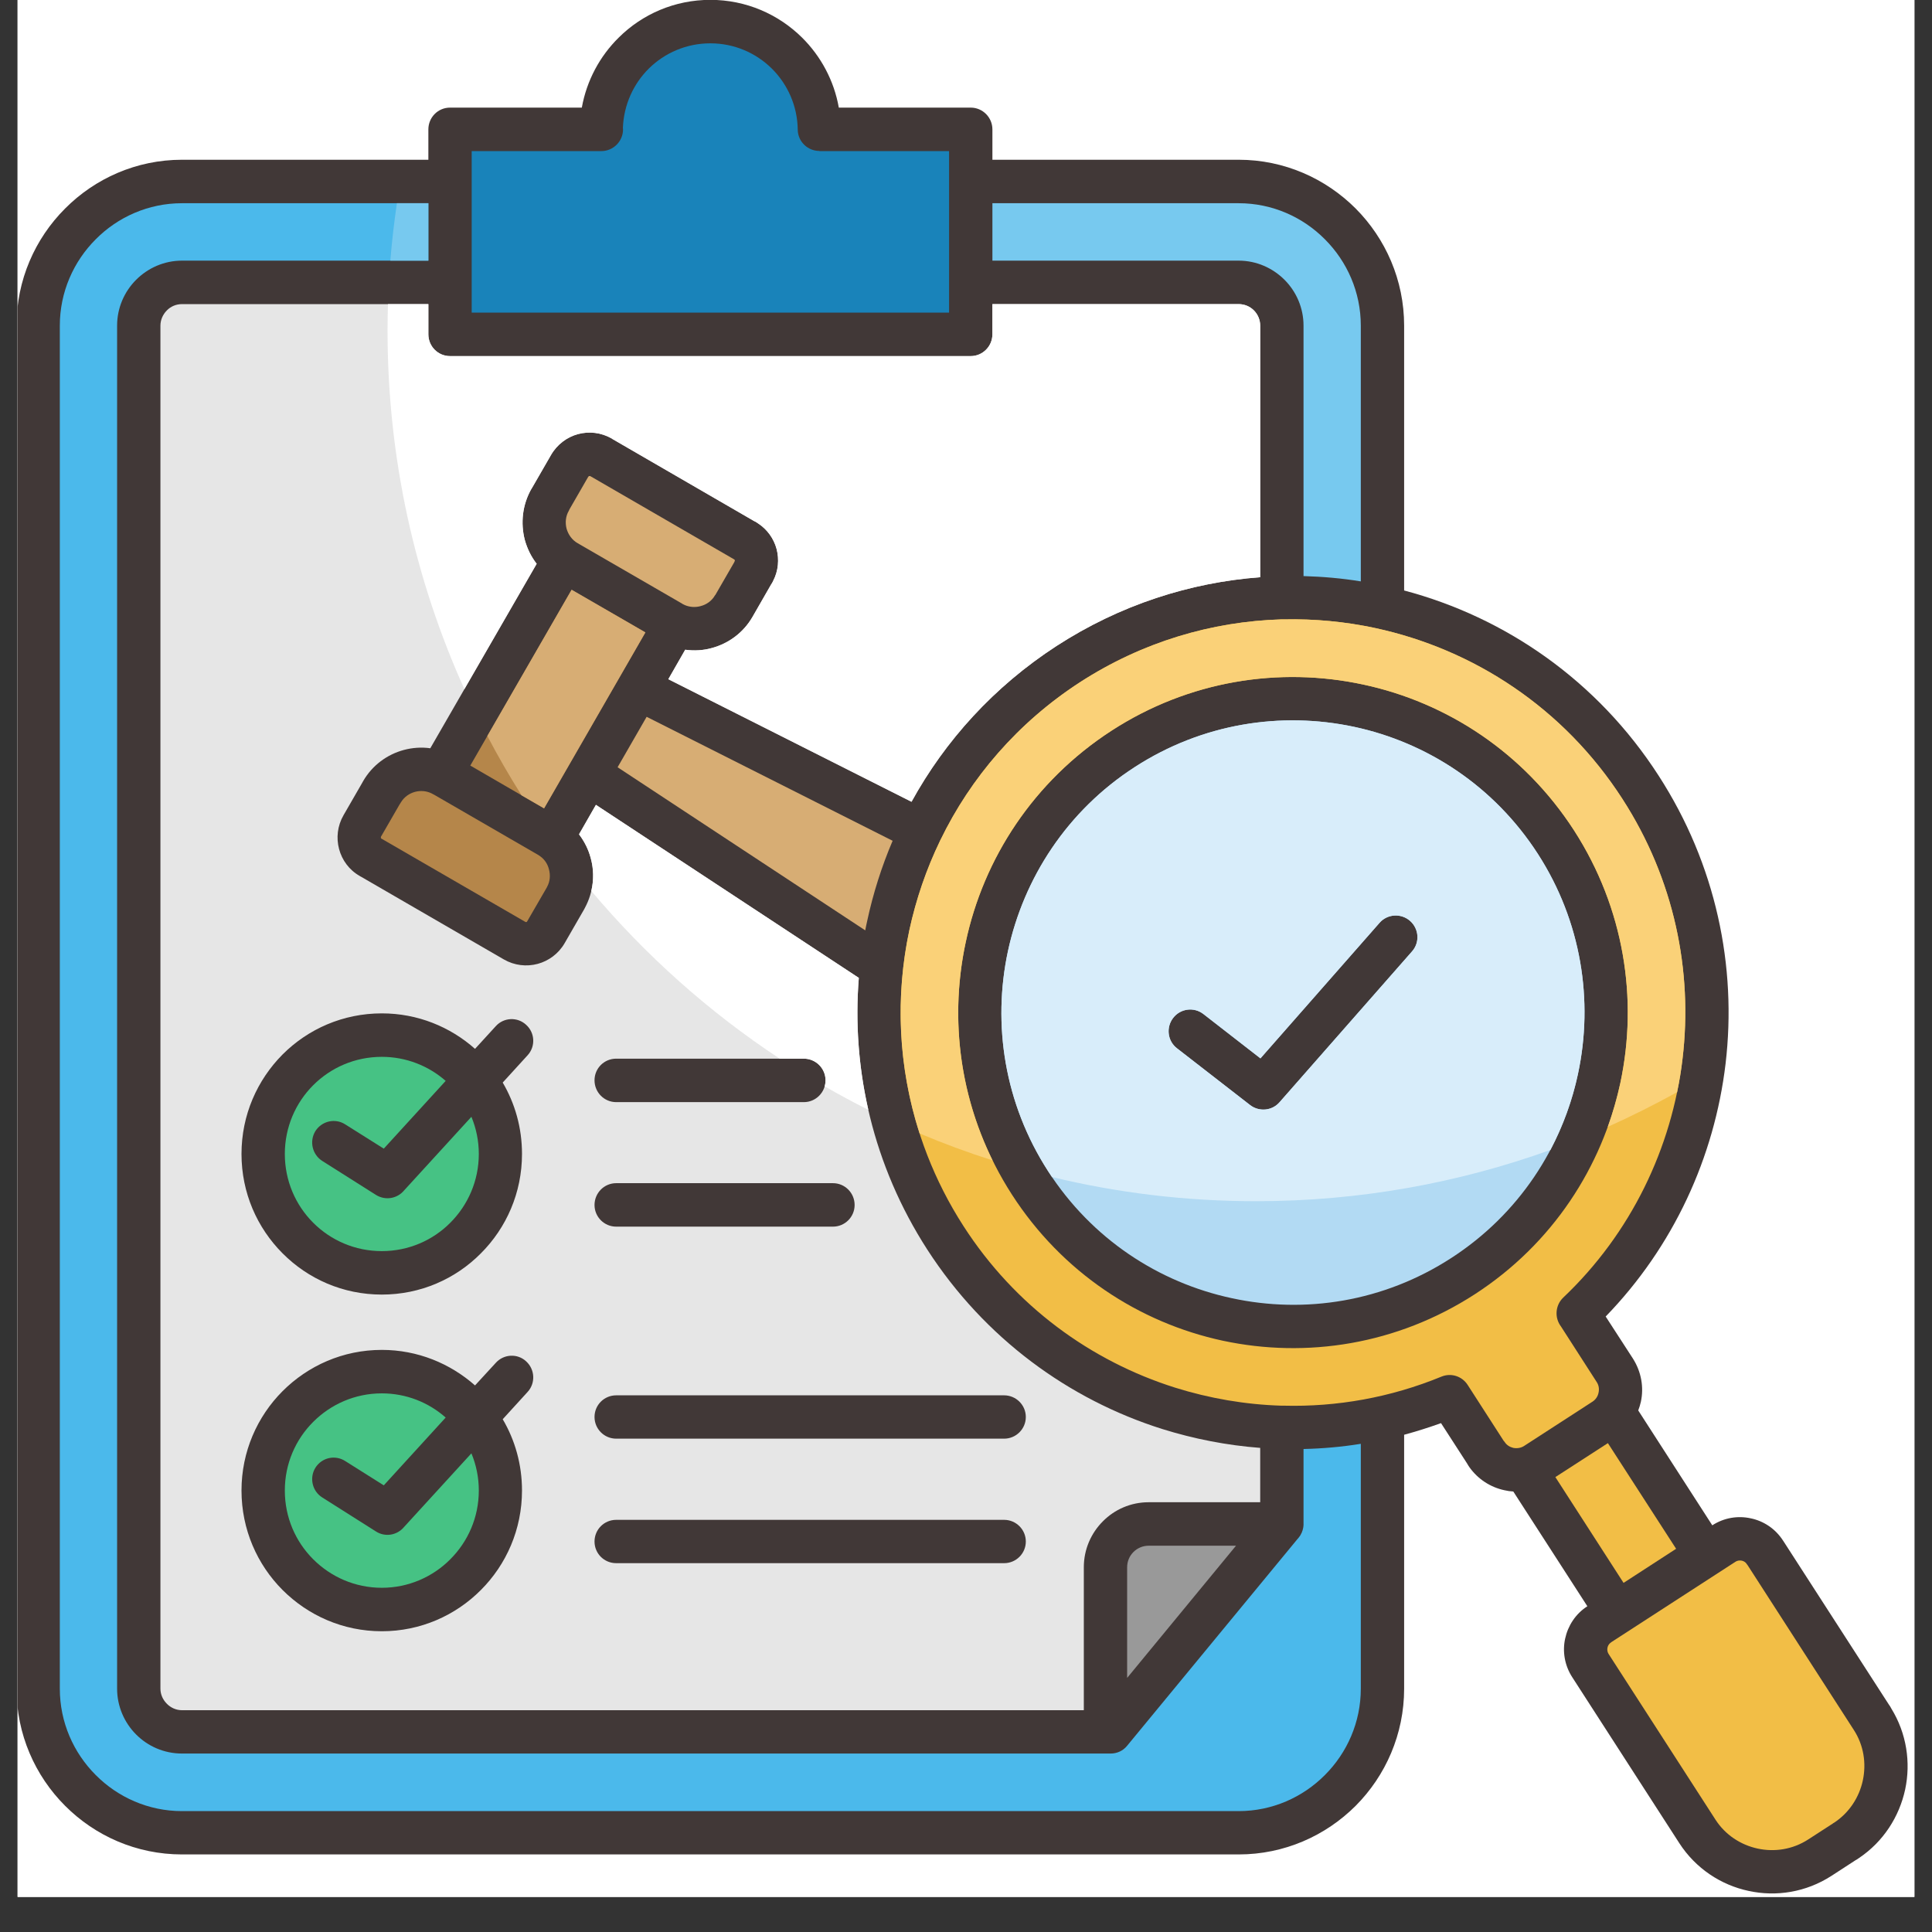 <svg xmlns="http://www.w3.org/2000/svg" xmlns:xlink="http://www.w3.org/1999/xlink" width="72" zoomAndPan="magnify" viewBox="0 0 54 54" height="72" preserveAspectRatio="xMidYMid meet" version="1.2"><rect x="0" y="0" width="54" height="54" fill="#333333" stroke="none"/><defs><clipPath id="abc050bef6"><path d="M 0.492 0 L 53.508 0 L 53.508 53.02 L 0.492 53.02 Z M 0.492 0 "/></clipPath><clipPath id="2645379410"><path d="M 0.492 0 L 53.441 0 L 53.441 53 L 0.492 53 Z M 0.492 0 "/></clipPath></defs><g id="93e4566d2c"><g clip-rule="nonzero" clip-path="url(#abc050bef6)"><path style=" stroke:none;fill-rule:nonzero;fill:#ffffff;fill-opacity:1;" d="M 0.492 0 L 53.508 0 L 53.508 53.02 L 0.492 53.02 Z M 0.492 0 "/><path style=" stroke:none;fill-rule:nonzero;fill:#ffffff;fill-opacity:1;" d="M 0.492 0 L 53.508 0 L 53.508 53.02 L 0.492 53.02 Z M 0.492 0 "/></g><g clip-rule="nonzero" clip-path="url(#2645379410)"><path style=" stroke:none;fill-rule:evenodd;fill:#413837;fill-opacity:1;" d="M 47.859 42.633 C 48.191 42.418 48.578 42.359 48.934 42.438 C 49.293 42.512 49.621 42.727 49.836 43.059 C 49.844 43.07 49.852 43.082 49.859 43.094 L 52.793 47.641 C 52.82 47.676 52.844 47.715 52.863 47.754 C 53.293 48.453 53.41 49.266 53.25 50.016 C 53.086 50.773 52.645 51.473 51.957 51.934 C 51.926 51.957 51.895 51.977 51.859 51.996 L 51.191 52.43 C 50.477 52.891 49.645 53.02 48.875 52.852 C 48.105 52.688 47.395 52.227 46.934 51.512 L 43.945 46.879 C 43.73 46.547 43.668 46.156 43.746 45.801 C 43.824 45.441 44.035 45.109 44.367 44.895 L 42.297 41.688 C 42.215 41.684 42.129 41.672 42.047 41.652 C 41.664 41.57 41.312 41.348 41.07 41.008 C 41.047 40.973 41.023 40.938 41.004 40.902 L 40.277 39.777 C 39.938 39.898 39.594 40.008 39.246 40.102 L 39.246 47.199 C 39.246 48.473 38.727 49.633 37.891 50.473 C 37.051 51.312 35.895 51.832 34.621 51.832 L 5.086 51.832 C 3.812 51.832 2.656 51.312 1.82 50.473 C 0.98 49.633 0.461 48.473 0.461 47.199 L 0.461 9.102 C 0.461 7.828 0.98 6.668 1.82 5.828 C 2.656 4.988 3.812 4.465 5.086 4.465 L 11.973 4.465 L 11.973 3.617 C 11.973 3.281 12.242 3.008 12.578 3.008 L 16.262 3.008 C 16.398 2.25 16.766 1.57 17.293 1.051 C 17.949 0.398 18.855 -0.004 19.855 -0.004 C 20.852 -0.004 21.758 0.398 22.418 1.051 C 22.941 1.57 23.312 2.25 23.445 3.008 L 27.133 3.008 C 27.465 3.008 27.738 3.281 27.738 3.617 L 27.738 4.465 L 34.621 4.465 C 35.895 4.465 37.051 4.988 37.891 5.828 C 38.727 6.668 39.246 7.828 39.246 9.102 L 39.246 16.504 C 42.074 17.254 44.645 19.02 46.359 21.68 C 47.965 24.164 48.551 27.016 48.23 29.734 C 47.918 32.348 46.773 34.844 44.879 36.797 L 45.641 37.973 C 45.879 38.348 45.949 38.781 45.863 39.18 C 45.844 39.262 45.82 39.344 45.789 39.422 Z M 47.859 42.633 "/></g><path style=" stroke:none;fill-rule:evenodd;fill:#999999;fill-opacity:1;" d="M 34.547 43.203 L 32.105 43.203 C 31.941 43.203 31.789 43.27 31.68 43.379 C 31.57 43.488 31.504 43.641 31.504 43.805 L 31.504 46.898 Z M 34.547 43.203 "/><path style=" stroke:none;fill-rule:evenodd;fill:#1983ba;fill-opacity:1;" d="M 16.809 4.223 L 13.184 4.223 L 13.184 7.895 C 13.184 7.895 13.184 7.902 13.184 7.902 L 13.184 8.738 L 26.527 8.738 L 26.527 4.223 L 22.902 4.223 L 22.902 4.219 C 22.57 4.219 22.301 3.953 22.297 3.625 C 22.289 2.957 22.012 2.352 21.57 1.914 C 21.129 1.48 20.523 1.211 19.855 1.211 C 19.184 1.211 18.578 1.48 18.137 1.914 C 17.707 2.34 17.434 2.926 17.41 3.578 C 17.41 3.59 17.414 3.602 17.414 3.617 C 17.414 3.949 17.141 4.223 16.809 4.223 Z M 16.809 4.223 "/><path style=" stroke:none;fill-rule:evenodd;fill:#d7ad74;fill-opacity:1;" d="M 16.445 13.32 L 15.918 14.234 C 15.914 14.246 15.906 14.258 15.902 14.27 C 15.809 14.426 15.793 14.609 15.836 14.777 C 15.883 14.941 15.988 15.094 16.148 15.184 L 19.078 16.879 L 19.074 16.879 C 19.082 16.887 19.09 16.887 19.098 16.891 C 19.113 16.898 19.129 16.906 19.145 16.914 C 19.285 16.973 19.441 16.98 19.582 16.941 C 19.75 16.898 19.898 16.793 19.988 16.633 L 19.992 16.633 L 20.52 15.719 C 20.523 15.707 20.531 15.695 20.535 15.684 C 20.539 15.68 20.539 15.668 20.539 15.66 C 20.535 15.648 20.531 15.641 20.523 15.637 L 16.527 13.324 C 16.516 13.32 16.504 13.312 16.496 13.305 C 16.488 13.305 16.48 13.305 16.469 13.305 C 16.461 13.309 16.453 13.312 16.449 13.32 Z M 16.445 13.32 "/><path style=" stroke:none;fill-rule:evenodd;fill:#b5864a;fill-opacity:1;" d="M 13.145 21.398 L 15.977 16.484 L 18.039 17.676 L 15.207 22.594 Z M 13.145 21.398 "/><path style=" stroke:none;fill-rule:evenodd;fill:#d7ad74;fill-opacity:1;" d="M 13.621 20.57 L 15.977 16.484 L 18.039 17.676 L 15.207 22.594 L 14.578 22.23 C 14.238 21.691 13.918 21.137 13.621 20.57 Z M 13.621 20.57 "/><path style=" stroke:none;fill-rule:evenodd;fill:#b5864a;fill-opacity:1;" d="M 11.164 22.492 L 10.645 23.391 L 10.648 23.391 C 10.645 23.398 10.645 23.406 10.645 23.418 C 10.648 23.426 10.652 23.434 10.66 23.441 C 10.672 23.445 10.68 23.453 10.691 23.457 L 14.688 25.77 C 14.695 25.773 14.703 25.773 14.715 25.77 C 14.723 25.77 14.73 25.762 14.734 25.754 L 15.281 24.809 L 15.293 24.785 C 15.375 24.633 15.387 24.461 15.344 24.301 C 15.309 24.156 15.227 24.027 15.105 23.938 C 15.09 23.926 15.074 23.918 15.059 23.906 C 15.051 23.902 15.043 23.898 15.039 23.891 L 15.035 23.891 L 12.145 22.219 C 12.121 22.207 12.102 22.195 12.078 22.184 C 12.074 22.18 12.07 22.176 12.062 22.176 L 12.055 22.172 C 11.91 22.102 11.746 22.094 11.598 22.133 C 11.441 22.176 11.301 22.273 11.211 22.418 C 11.195 22.441 11.18 22.469 11.164 22.492 Z M 11.164 22.492 "/><path style=" stroke:none;fill-rule:evenodd;fill:#f2be46;fill-opacity:1;" d="M 38.441 17.555 C 41.188 18.148 43.707 19.785 45.348 22.332 C 46.793 24.57 47.32 27.137 47.027 29.594 C 46.73 32.09 45.586 34.473 43.691 36.27 C 43.469 36.484 43.445 36.832 43.629 37.074 L 44.629 38.629 C 44.688 38.719 44.703 38.824 44.68 38.926 C 44.66 39.027 44.602 39.117 44.512 39.176 L 42.594 40.418 C 42.508 40.473 42.398 40.488 42.297 40.469 C 42.199 40.445 42.109 40.391 42.051 40.297 C 42.043 40.289 42.035 40.277 42.027 40.27 L 41.023 38.711 C 40.863 38.461 40.555 38.367 40.289 38.477 C 38.867 39.062 37.363 39.328 35.879 39.289 C 35.863 39.289 35.848 39.289 35.828 39.289 L 35.809 39.289 C 34.805 39.258 33.805 39.086 32.844 38.785 C 30.492 38.043 28.371 36.508 26.93 34.27 C 25.289 31.723 24.832 28.746 25.418 25.992 C 25.605 25.133 25.891 24.293 26.277 23.496 L 26.277 23.492 L 26.285 23.48 C 27.129 21.738 28.445 20.199 30.184 19.07 C 31.926 17.941 33.871 17.371 35.809 17.312 L 35.828 17.312 C 35.844 17.312 35.863 17.312 35.879 17.312 C 36.742 17.293 37.602 17.375 38.441 17.555 Z M 31.062 20.426 C 28.891 21.836 27.492 23.988 26.992 26.336 C 26.488 28.68 26.883 31.215 28.285 33.391 C 29.688 35.566 31.836 36.969 34.176 37.473 C 36.516 37.973 39.047 37.582 41.219 36.176 C 43.391 34.77 44.785 32.613 45.289 30.27 C 45.789 27.926 45.398 25.387 43.996 23.211 C 42.59 21.035 40.441 19.633 38.102 19.133 C 35.762 18.629 33.23 19.02 31.062 20.426 Z M 31.062 20.426 "/><path style=" stroke:none;fill-rule:evenodd;fill:#fad178;fill-opacity:1;" d="M 38.441 17.555 C 41.188 18.148 43.707 19.785 45.348 22.332 C 46.793 24.57 47.32 27.137 47.027 29.594 C 46.992 29.906 46.941 30.219 46.875 30.527 C 46.246 30.875 45.598 31.199 44.938 31.496 C 45.082 31.094 45.199 30.684 45.289 30.27 C 45.789 27.926 45.398 25.387 43.996 23.211 C 42.59 21.035 40.441 19.633 38.102 19.133 C 35.762 18.629 33.23 19.02 31.062 20.426 C 28.891 21.836 27.492 23.988 26.992 26.336 C 26.562 28.34 26.785 30.492 27.742 32.434 C 27.047 32.211 26.367 31.961 25.703 31.68 C 25.102 29.816 25.02 27.855 25.418 25.992 C 25.605 25.133 25.891 24.293 26.277 23.496 L 26.277 23.492 L 26.285 23.48 C 27.129 21.738 28.445 20.199 30.184 19.07 C 31.93 17.941 33.871 17.371 35.809 17.312 L 35.828 17.312 C 35.844 17.312 35.863 17.312 35.879 17.312 C 36.742 17.293 37.602 17.375 38.441 17.555 Z M 38.441 17.555 "/><path style=" stroke:none;fill-rule:evenodd;fill:#d7ad74;fill-opacity:1;" d="M 24.184 26.004 C 24.199 25.918 24.219 25.828 24.238 25.742 C 24.402 24.977 24.641 24.223 24.949 23.5 L 18.074 20.035 L 17.262 21.445 Z M 24.184 26.004 "/><path style=" stroke:none;fill-rule:evenodd;fill:#4bb9eb;fill-opacity:1;" d="M 38.035 40.355 L 38.035 47.199 C 38.035 48.137 37.652 48.992 37.031 49.613 C 36.414 50.234 35.559 50.621 34.621 50.621 L 5.086 50.621 C 4.148 50.621 3.293 50.234 2.676 49.613 C 2.055 48.992 1.672 48.137 1.672 47.199 L 1.672 9.102 C 1.672 8.164 2.055 7.309 2.676 6.688 C 3.293 6.066 4.148 5.68 5.086 5.68 L 11.973 5.68 L 11.973 7.285 L 5.086 7.285 C 4.586 7.285 4.133 7.492 3.805 7.82 C 3.477 8.148 3.273 8.602 3.273 9.102 L 3.273 47.199 C 3.273 47.695 3.477 48.152 3.805 48.48 C 4.133 48.809 4.586 49.012 5.086 49.012 L 31.043 49.012 C 31.219 49.012 31.391 48.938 31.508 48.789 L 36.262 43.02 L 36.266 43.016 C 36.277 43.004 36.285 42.992 36.293 42.984 L 36.297 42.98 C 36.301 42.973 36.305 42.965 36.312 42.961 L 36.312 42.957 L 36.32 42.949 L 36.32 42.945 L 36.324 42.945 L 36.328 42.938 L 36.332 42.934 L 36.332 42.93 L 36.34 42.922 L 36.34 42.918 L 36.344 42.914 L 36.348 42.906 L 36.352 42.902 L 36.352 42.898 L 36.355 42.895 L 36.359 42.887 L 36.359 42.883 L 36.367 42.871 L 36.367 42.867 L 36.371 42.863 L 36.371 42.859 L 36.375 42.855 L 36.379 42.848 L 36.379 42.844 L 36.383 42.844 L 36.383 42.836 L 36.391 42.82 L 36.391 42.816 L 36.398 42.801 L 36.398 42.793 L 36.402 42.789 L 36.406 42.781 L 36.406 42.773 L 36.41 42.766 L 36.41 42.758 L 36.414 42.75 L 36.414 42.746 L 36.418 42.734 L 36.418 42.723 L 36.422 42.719 L 36.422 42.711 L 36.426 42.703 L 36.426 42.699 C 36.426 42.699 36.426 42.691 36.426 42.691 L 36.426 42.688 C 36.426 42.688 36.43 42.676 36.43 42.676 L 36.43 42.672 C 36.43 42.672 36.43 42.664 36.43 42.664 L 36.43 42.648 L 36.434 42.641 L 36.434 42.598 C 36.434 42.598 36.434 42.594 36.434 42.594 L 36.434 40.5 C 36.969 40.488 37.504 40.441 38.035 40.355 Z M 38.035 40.355 "/><path style=" stroke:none;fill-rule:evenodd;fill:#77c9ef;fill-opacity:1;" d="M 11.094 5.68 L 11.973 5.68 L 11.973 7.285 L 10.91 7.285 C 10.953 6.746 11.016 6.211 11.094 5.68 Z M 11.094 5.68 "/><path style=" stroke:none;fill-rule:evenodd;fill:#77c9ef;fill-opacity:1;" d="M 36.434 16.102 C 36.973 16.117 37.508 16.164 38.035 16.25 L 38.035 9.102 C 38.035 8.164 37.652 7.309 37.031 6.688 C 36.414 6.066 35.559 5.68 34.621 5.68 L 27.738 5.68 L 27.738 7.285 L 34.621 7.285 C 35.121 7.285 35.574 7.492 35.902 7.82 C 36.23 8.148 36.434 8.602 36.434 9.102 Z M 36.434 16.102 "/><path style=" stroke:none;fill-rule:evenodd;fill:#e6e6e6;fill-opacity:1;" d="M 29.531 18.055 C 27.781 19.191 26.418 20.699 25.477 22.41 L 18.68 18.984 L 19.152 18.16 C 19.402 18.195 19.656 18.18 19.895 18.113 C 20.359 17.988 20.777 17.688 21.035 17.238 L 21.551 16.34 C 21.574 16.309 21.594 16.273 21.609 16.238 C 21.758 15.953 21.781 15.633 21.707 15.348 C 21.629 15.055 21.445 14.793 21.176 14.621 C 21.145 14.598 21.113 14.578 21.074 14.562 L 17.129 12.277 C 17.121 12.273 17.109 12.266 17.102 12.258 C 16.801 12.086 16.465 12.051 16.156 12.133 C 15.852 12.215 15.574 12.418 15.402 12.715 L 14.875 13.629 C 14.867 13.641 14.863 13.652 14.855 13.66 C 14.598 14.109 14.547 14.625 14.668 15.09 C 14.734 15.328 14.844 15.559 15 15.758 L 12.027 20.914 C 11.777 20.879 11.527 20.898 11.289 20.961 C 10.824 21.086 10.406 21.387 10.148 21.836 C 10.141 21.848 10.137 21.859 10.129 21.871 L 9.602 22.785 C 9.43 23.082 9.395 23.422 9.477 23.73 C 9.559 24.039 9.758 24.316 10.055 24.484 C 10.066 24.492 10.078 24.5 10.09 24.504 L 14.082 26.816 C 14.379 26.988 14.719 27.023 15.027 26.941 C 15.332 26.859 15.609 26.66 15.781 26.363 L 16.328 25.414 C 16.336 25.402 16.34 25.387 16.348 25.375 C 16.586 24.934 16.633 24.438 16.512 23.988 C 16.449 23.746 16.336 23.52 16.184 23.32 L 16.656 22.496 L 24.004 27.332 C 23.797 29.914 24.406 32.582 25.918 34.926 C 27.523 37.41 29.875 39.117 32.484 39.941 C 33.375 40.219 34.293 40.398 35.223 40.469 L 35.223 41.988 L 32.105 41.988 C 31.605 41.988 31.152 42.191 30.824 42.523 C 30.496 42.852 30.293 43.305 30.293 43.805 L 30.293 47.801 L 5.086 47.801 C 4.922 47.801 4.77 47.73 4.664 47.621 C 4.555 47.512 4.484 47.363 4.484 47.199 L 4.484 9.102 C 4.484 8.938 4.555 8.785 4.664 8.676 C 4.77 8.566 4.922 8.5 5.086 8.5 L 11.973 8.5 L 11.973 9.344 C 11.973 9.68 12.242 9.953 12.578 9.953 L 27.133 9.953 C 27.465 9.953 27.738 9.68 27.738 9.344 L 27.738 8.5 L 34.621 8.5 C 34.785 8.5 34.938 8.566 35.047 8.676 C 35.156 8.785 35.223 8.938 35.223 9.102 L 35.223 16.133 C 33.258 16.281 31.305 16.906 29.531 18.055 Z M 17.223 30.805 L 22.469 30.805 C 22.801 30.805 23.074 30.531 23.074 30.195 C 23.074 29.863 22.801 29.59 22.469 29.59 L 17.223 29.59 C 16.887 29.59 16.617 29.859 16.617 30.195 C 16.617 30.531 16.887 30.805 17.223 30.805 Z M 17.223 34.285 L 23.281 34.285 C 23.617 34.285 23.887 34.012 23.887 33.68 C 23.887 33.344 23.617 33.07 23.281 33.07 L 17.223 33.07 C 16.887 33.07 16.617 33.344 16.617 33.68 C 16.617 34.012 16.887 34.285 17.223 34.285 Z M 17.223 40.211 L 28.066 40.211 C 28.398 40.211 28.672 39.941 28.672 39.605 C 28.672 39.27 28.398 39 28.066 39 L 17.223 39 C 16.887 39 16.617 39.27 16.617 39.605 C 16.617 39.938 16.887 40.211 17.223 40.211 Z M 17.223 43.691 L 28.066 43.691 C 28.398 43.691 28.672 43.422 28.672 43.086 C 28.672 42.75 28.398 42.48 28.066 42.48 L 17.223 42.48 C 16.887 42.48 16.617 42.75 16.617 43.086 C 16.617 43.422 16.887 43.691 17.223 43.691 Z M 13.277 38.723 C 12.582 38.109 11.672 37.73 10.672 37.73 C 9.586 37.73 8.609 38.172 7.898 38.883 C 7.188 39.594 6.75 40.578 6.75 41.66 C 6.75 42.746 7.188 43.73 7.898 44.441 C 8.609 45.152 9.586 45.594 10.672 45.594 C 11.754 45.594 12.734 45.152 13.441 44.441 C 14.152 43.73 14.59 42.746 14.59 41.66 C 14.59 40.934 14.395 40.25 14.051 39.668 L 14.746 38.906 C 14.973 38.66 14.953 38.277 14.707 38.051 C 14.465 37.824 14.082 37.844 13.859 38.09 Z M 13.277 29.316 C 12.582 28.699 11.672 28.324 10.672 28.324 C 9.586 28.324 8.609 28.762 7.898 29.473 C 7.188 30.188 6.75 31.168 6.75 32.254 C 6.75 33.34 7.188 34.32 7.898 35.031 C 8.609 35.746 9.586 36.184 10.672 36.184 C 11.754 36.184 12.734 35.746 13.441 35.031 C 14.152 34.32 14.59 33.34 14.59 32.254 C 14.59 31.523 14.395 30.844 14.051 30.258 L 14.746 29.496 C 14.973 29.25 14.953 28.867 14.707 28.645 C 14.465 28.418 14.082 28.434 13.859 28.68 Z M 13.277 29.316 "/><path style=" stroke:none;fill-rule:evenodd;fill:#ffffff;fill-opacity:1;" d="M 29.531 18.055 C 27.781 19.191 26.418 20.699 25.477 22.41 L 18.68 18.984 L 19.152 18.16 C 19.402 18.195 19.656 18.18 19.895 18.113 C 20.359 17.988 20.777 17.688 21.035 17.238 L 21.551 16.34 C 21.574 16.309 21.594 16.273 21.609 16.238 C 21.758 15.953 21.781 15.633 21.707 15.348 C 21.629 15.055 21.445 14.793 21.176 14.621 C 21.145 14.598 21.113 14.578 21.074 14.562 L 17.129 12.277 C 17.121 12.273 17.109 12.266 17.102 12.258 C 16.801 12.086 16.465 12.051 16.156 12.133 C 15.852 12.215 15.574 12.418 15.402 12.715 L 14.875 13.629 C 14.867 13.641 14.863 13.652 14.855 13.66 C 14.598 14.109 14.547 14.625 14.668 15.09 C 14.734 15.328 14.844 15.559 15 15.758 L 12.98 19.262 C 11.602 16.207 10.832 12.816 10.832 9.242 C 10.832 8.992 10.836 8.746 10.844 8.5 L 11.973 8.5 L 11.973 9.344 C 11.973 9.68 12.242 9.953 12.578 9.953 L 27.133 9.953 C 27.465 9.953 27.738 9.68 27.738 9.344 L 27.738 8.5 L 34.621 8.5 C 34.785 8.5 34.938 8.566 35.047 8.676 C 35.156 8.785 35.223 8.938 35.223 9.102 L 35.223 16.133 C 33.258 16.281 31.305 16.906 29.531 18.055 Z M 16.527 24.902 C 16.602 24.594 16.594 24.281 16.512 23.988 C 16.449 23.746 16.336 23.52 16.184 23.32 L 16.656 22.496 L 24.004 27.332 C 23.906 28.555 23.992 29.801 24.27 31.02 C 23.855 30.812 23.449 30.594 23.051 30.363 C 23.066 30.312 23.074 30.254 23.074 30.195 C 23.074 29.859 22.801 29.59 22.469 29.59 L 21.793 29.59 C 19.82 28.289 18.047 26.707 16.527 24.902 Z M 16.527 24.902 "/><path style=" stroke:none;fill-rule:evenodd;fill:#f2be46;fill-opacity:1;" d="M 48.512 43.648 L 45.055 45.887 C 45.047 45.895 45.035 45.902 45.023 45.91 C 44.973 45.945 44.941 45.996 44.93 46.051 C 44.918 46.109 44.926 46.172 44.957 46.223 L 47.945 50.855 C 48.223 51.289 48.656 51.566 49.125 51.668 C 49.598 51.77 50.105 51.695 50.539 51.414 L 51.227 50.969 C 51.234 50.961 51.246 50.953 51.258 50.949 C 51.688 50.668 51.965 50.234 52.066 49.766 C 52.168 49.289 52.094 48.781 51.812 48.348 L 48.848 43.75 C 48.84 43.738 48.832 43.727 48.824 43.719 C 48.793 43.664 48.738 43.633 48.684 43.621 C 48.625 43.609 48.562 43.617 48.512 43.648 Z M 48.512 43.648 "/><path style=" stroke:none;fill-rule:evenodd;fill:#f2be46;fill-opacity:1;" d="M 45.379 44.242 L 46.848 43.289 L 44.941 40.336 L 43.473 41.285 Z M 45.379 44.242 "/><path style=" stroke:none;fill-rule:evenodd;fill:#46c284;fill-opacity:1;" d="M 9.008 32.449 C 8.727 32.27 8.641 31.898 8.816 31.613 C 8.996 31.332 9.367 31.246 9.648 31.426 L 10.727 32.105 L 12.457 30.211 C 11.98 29.793 11.355 29.539 10.672 29.539 C 9.922 29.539 9.246 29.84 8.754 30.332 C 8.262 30.824 7.961 31.504 7.961 32.254 C 7.961 33.004 8.262 33.684 8.754 34.176 C 9.246 34.668 9.922 34.969 10.672 34.969 C 11.418 34.969 12.098 34.668 12.586 34.176 C 13.078 33.684 13.383 33.004 13.383 32.254 C 13.383 31.887 13.309 31.535 13.176 31.215 L 11.297 33.27 C 11.105 33.504 10.77 33.562 10.508 33.398 Z M 9.008 32.449 "/><path style=" stroke:none;fill-rule:evenodd;fill:#46c284;fill-opacity:1;" d="M 9.008 41.855 C 8.727 41.68 8.641 41.305 8.816 41.023 C 8.996 40.738 9.367 40.656 9.648 40.836 L 10.727 41.516 L 12.457 39.621 C 11.98 39.199 11.355 38.945 10.672 38.945 C 9.922 38.945 9.246 39.25 8.754 39.742 C 8.262 40.234 7.961 40.91 7.961 41.66 C 7.961 42.414 8.262 43.09 8.754 43.582 C 9.246 44.074 9.922 44.379 10.672 44.379 C 11.418 44.379 12.098 44.074 12.586 43.582 C 13.078 43.09 13.383 42.414 13.383 41.66 C 13.383 41.293 13.309 40.941 13.176 40.621 L 11.297 42.676 C 11.105 42.91 10.77 42.973 10.508 42.805 Z M 9.008 41.855 "/><path style=" stroke:none;fill-rule:evenodd;fill:#b2daf3;fill-opacity:1;" d="M 37.852 20.316 C 35.809 19.879 33.602 20.219 31.715 21.441 C 29.824 22.664 28.613 24.543 28.172 26.586 C 27.734 28.633 28.074 30.844 29.297 32.738 C 30.516 34.629 32.387 35.848 34.43 36.285 C 36.469 36.727 38.676 36.387 40.566 35.16 C 42.453 33.938 43.668 32.062 44.105 30.016 C 44.543 27.973 44.203 25.758 42.984 23.867 C 41.762 21.973 39.891 20.754 37.852 20.316 Z M 32.898 29.301 C 32.633 29.098 32.586 28.719 32.789 28.453 C 32.992 28.188 33.371 28.137 33.637 28.344 L 35.23 29.582 L 38.559 25.793 C 38.777 25.543 39.16 25.52 39.41 25.738 C 39.664 25.961 39.688 26.344 39.465 26.594 L 35.762 30.809 C 35.555 31.047 35.195 31.082 34.941 30.887 Z M 32.898 29.301 "/><path style=" stroke:none;fill-rule:evenodd;fill:#d8edfa;fill-opacity:1;" d="M 37.852 20.316 C 35.809 19.879 33.602 20.219 31.715 21.441 C 29.824 22.664 28.613 24.543 28.172 26.586 C 27.734 28.633 28.074 30.844 29.297 32.738 C 29.332 32.789 29.367 32.844 29.402 32.898 C 31.23 33.34 33.141 33.574 35.105 33.574 C 37.996 33.574 40.766 33.066 43.336 32.141 C 43.688 31.469 43.949 30.754 44.105 30.016 C 44.543 27.973 44.203 25.758 42.984 23.867 C 41.762 21.973 39.891 20.754 37.852 20.316 Z M 32.898 29.301 C 32.633 29.098 32.586 28.719 32.789 28.453 C 32.992 28.188 33.371 28.137 33.637 28.344 L 35.23 29.582 L 38.559 25.793 C 38.777 25.543 39.16 25.52 39.41 25.738 C 39.664 25.961 39.688 26.344 39.465 26.594 L 35.762 30.809 C 35.555 31.047 35.195 31.082 34.941 30.887 Z M 32.898 29.301 "/></g></svg>